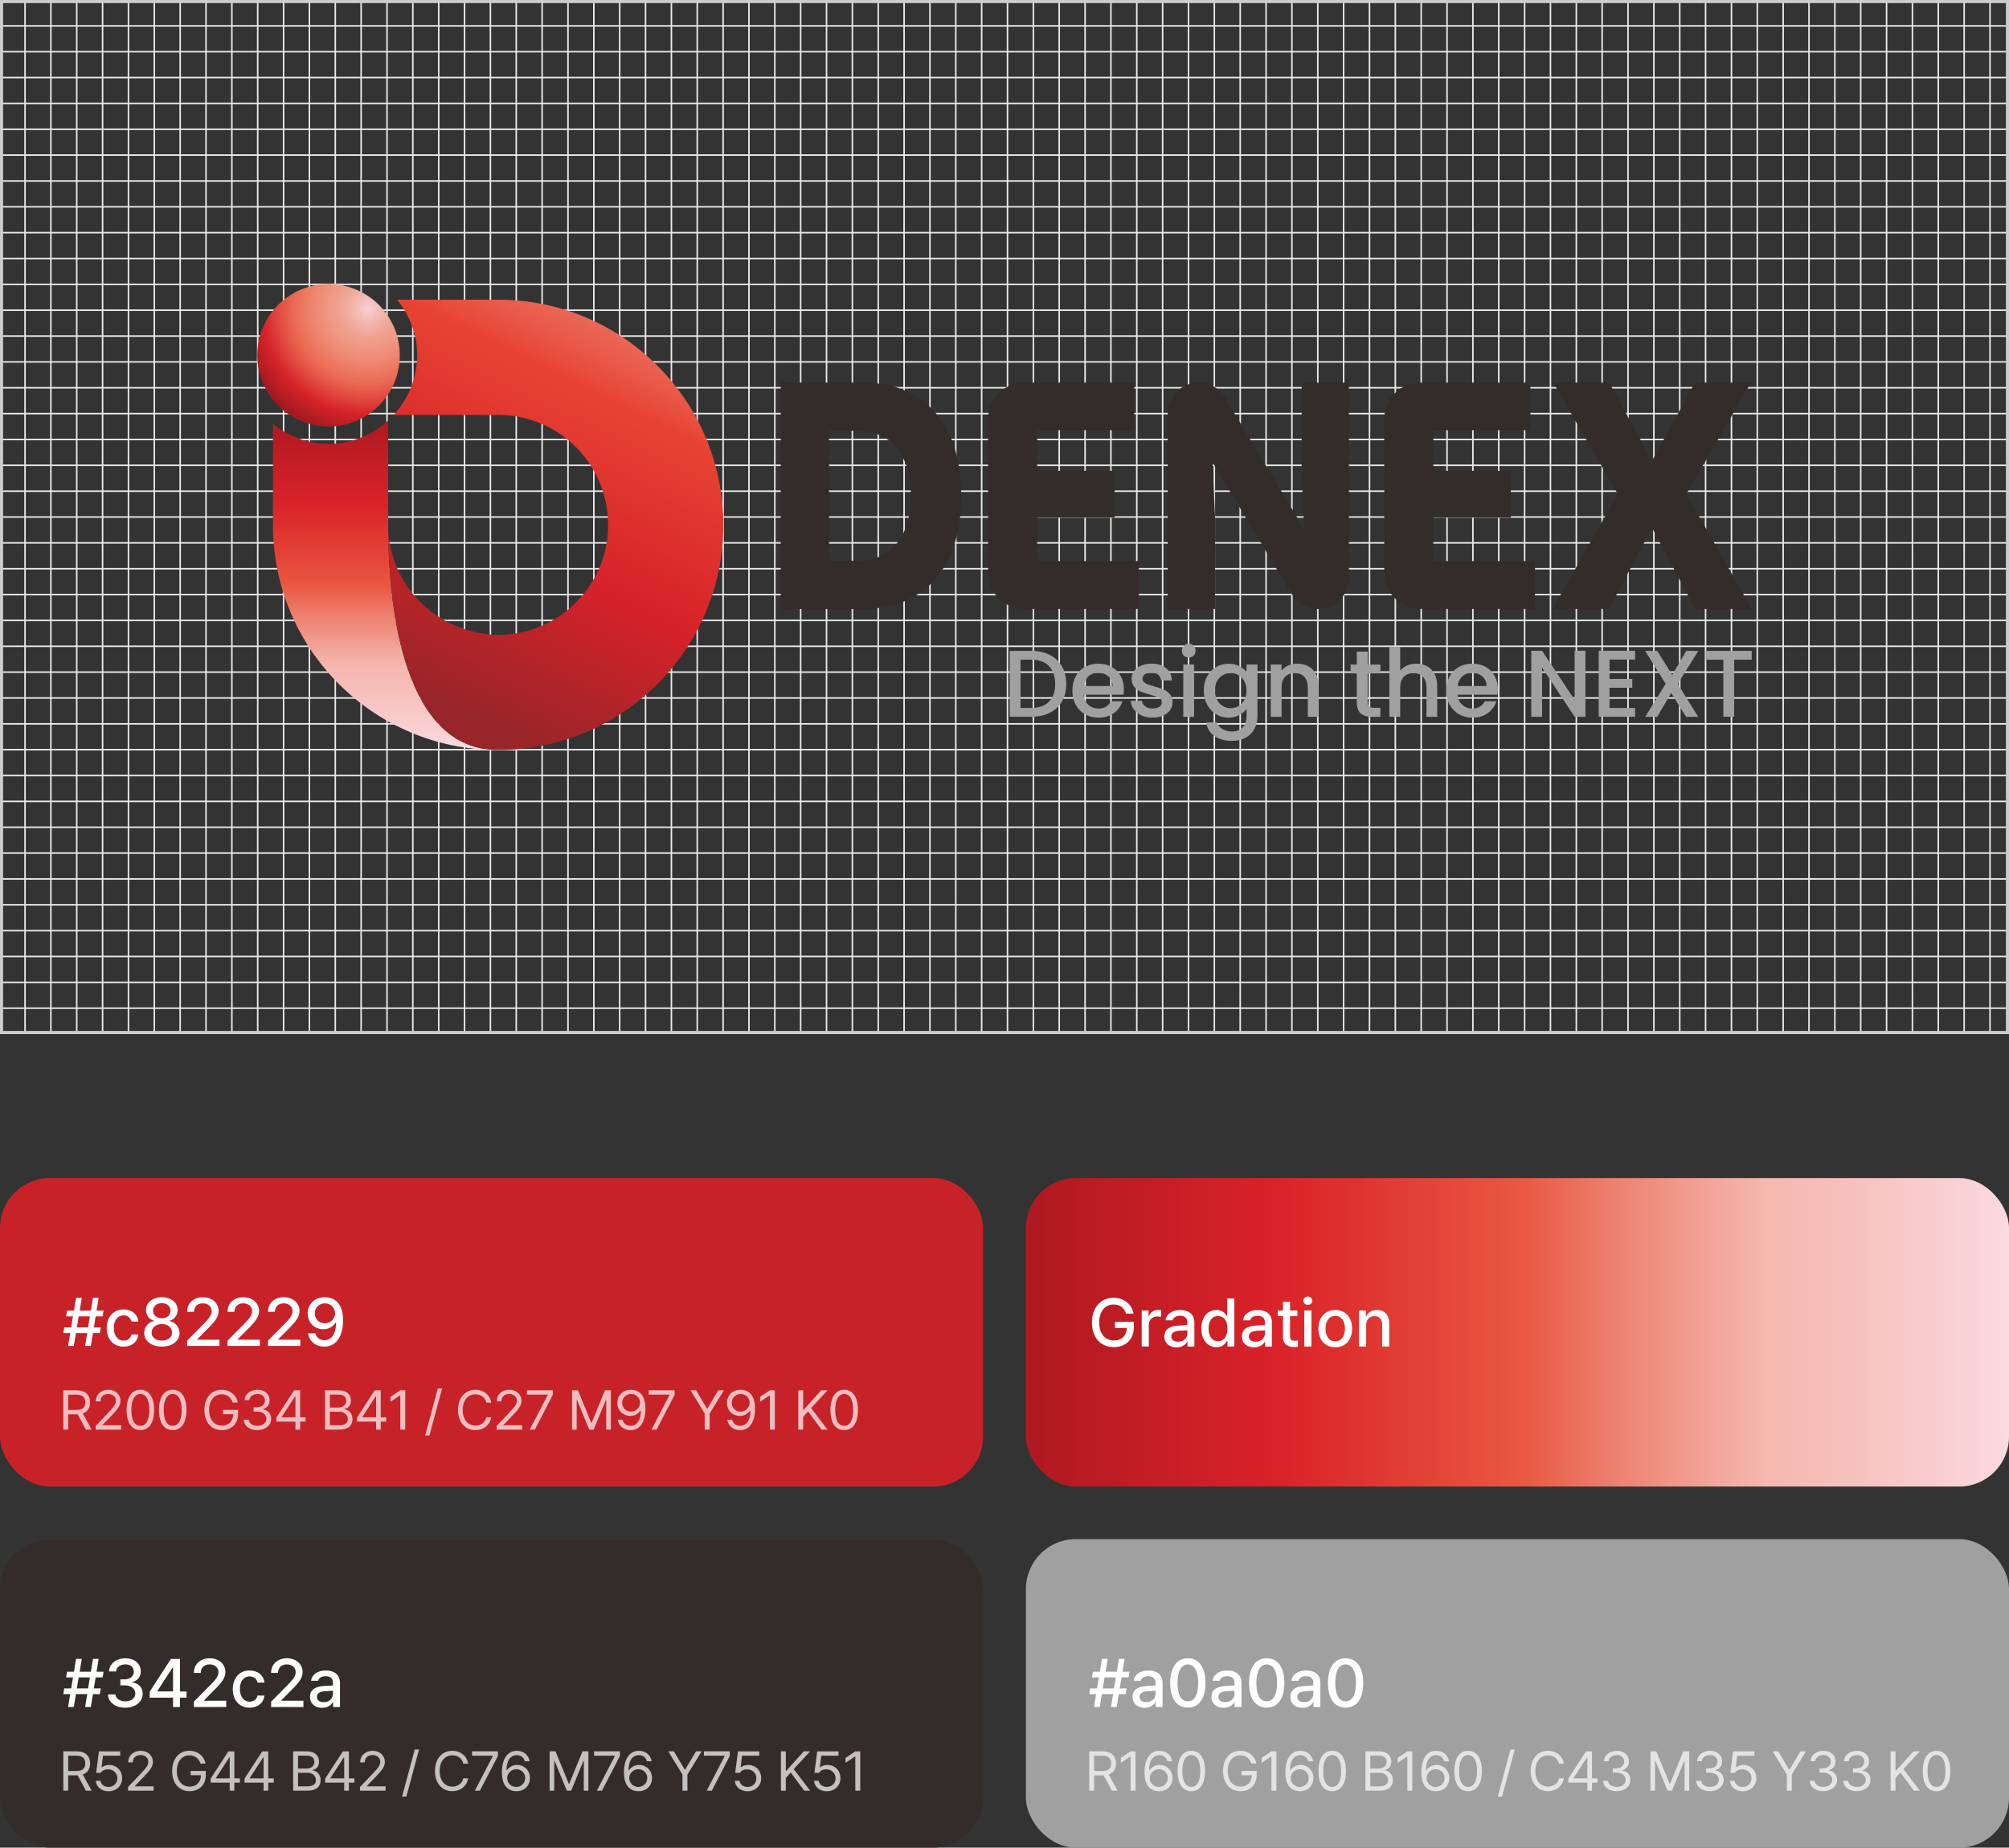 <?xml version="1.0" encoding="UTF-8"?><svg id="_레이어_2" xmlns="http://www.w3.org/2000/svg" xmlns:xlink="http://www.w3.org/1999/xlink" viewBox="0 0 650 597.88"><rect x="0" y="0" width="650" height="597.88" fill="#333333" stroke="none"/><defs><style>.cls-1,.cls-2{fill:none;}.cls-3{clip-path:url(#clippath);}.cls-4{fill:#fff;}.cls-5{fill:#a0a0a0;}.cls-6{fill:#ccc;}.cls-7{fill:#c82229;}.cls-8{fill:#342c2a;}.cls-9{fill:url(#_무제_그라디언트_116);}.cls-10{fill:url(#_무제_그라디언트_108);}.cls-11{fill:url(#_무제_그라디언트_97);}.cls-12{opacity:.7;}.cls-13{fill:url(#_무제_그라디언트_116-2);}.cls-2{stroke:#e8e8e8;stroke-miterlimit:10;stroke-width:.5px;}</style><clipPath id="clippath"><rect class="cls-1" x="0" width="650" height="334.61"/></clipPath><radialGradient id="_무제_그라디언트_97" cx="119.04" cy="99.93" fx="119.04" fy="99.93" r="44.57" gradientUnits="userSpaceOnUse"><stop offset="0" stop-color="#f7d2d3"/><stop offset=".11" stop-color="#f3b5ac"/><stop offset=".21" stop-color="#f0a190"/><stop offset=".27" stop-color="#f09a86"/><stop offset=".38" stop-color="#ee8973"/><stop offset=".54" stop-color="#eb6b53"/><stop offset=".66" stop-color="#e0473e"/><stop offset=".77" stop-color="#d62229"/><stop offset="1" stop-color="#8d181e"/></radialGradient><linearGradient id="_무제_그라디언트_116" x1="124.74" y1="242.51" x2="124.74" y2="136.57" gradientUnits="userSpaceOnUse"><stop offset="0" stop-color="#fcdce3"/><stop offset=".05" stop-color="#fad2d6"/><stop offset=".18" stop-color="#f6bfba"/><stop offset=".25" stop-color="#f5b8b0"/><stop offset=".3" stop-color="#f3a89d"/><stop offset=".41" stop-color="#ed7f6e"/><stop offset=".5" stop-color="#e95841"/><stop offset=".67" stop-color="#de3330"/><stop offset=".75" stop-color="#da2229"/><stop offset="1" stop-color="#af1921"/></linearGradient><linearGradient id="_무제_그라디언트_108" x1="238.14" y1="25.51" x2="140.28" y2="225.63" gradientUnits="userSpaceOnUse"><stop offset="0" stop-color="#f7d2d3"/><stop offset=".1" stop-color="#f3b5ac"/><stop offset=".2" stop-color="#f0a190"/><stop offset=".25" stop-color="#f09a86"/><stop offset=".32" stop-color="#ee8774"/><stop offset=".45" stop-color="#e95847"/><stop offset=".5" stop-color="#e74333"/><stop offset=".75" stop-color="#d62229"/><stop offset="1" stop-color="#982529"/></linearGradient><linearGradient id="_무제_그라디언트_116-2" x1="652.07" y1="431.13" x2="333.21" y2="431.13" xlink:href="#_무제_그라디언트_116"/></defs><g id="_레이어_1-2"><g class="cls-3"><line class="cls-2" x1="-424.9" x2="1080.43"/><line class="cls-2" x1="-424.9" y1="8.37" x2="1080.43" y2="8.37"/><line class="cls-2" x1="-424.9" y1="16.73" x2="1080.43" y2="16.73"/><line class="cls-2" x1="-424.9" y1="25.1" x2="1080.43" y2="25.1"/><line class="cls-2" x1="-424.9" y1="33.46" x2="1080.43" y2="33.46"/><line class="cls-2" x1="-424.9" y1="41.83" x2="1080.43" y2="41.83"/><line class="cls-2" x1="-424.9" y1="50.19" x2="1080.43" y2="50.19"/><line class="cls-2" x1="-424.9" y1="58.56" x2="1080.43" y2="58.56"/><line class="cls-2" x1="-424.9" y1="66.92" x2="1080.43" y2="66.92"/><line class="cls-2" x1="-424.9" y1="75.29" x2="1080.43" y2="75.29"/><line class="cls-2" x1="-424.9" y1="83.65" x2="1080.43" y2="83.65"/><line class="cls-2" x1="-424.9" y1="92.02" x2="1080.43" y2="92.02"/><line class="cls-2" x1="-424.9" y1="100.38" x2="1080.43" y2="100.38"/><line class="cls-2" x1="-424.9" y1="108.75" x2="1080.43" y2="108.75"/><line class="cls-2" x1="-424.9" y1="117.11" x2="1080.43" y2="117.11"/><line class="cls-2" x1="-424.9" y1="125.48" x2="1080.43" y2="125.48"/><line class="cls-2" x1="-424.9" y1="133.84" x2="1080.43" y2="133.84"/><line class="cls-2" x1="-424.9" y1="142.21" x2="1080.43" y2="142.21"/><line class="cls-2" x1="-424.9" y1="150.57" x2="1080.43" y2="150.57"/><line class="cls-2" x1="-424.9" y1="158.94" x2="1080.43" y2="158.94"/><line class="cls-2" x1="-424.9" y1="167.3" x2="1080.43" y2="167.3"/><line class="cls-2" x1="-424.9" y1="175.67" x2="1080.43" y2="175.67"/><line class="cls-2" x1="-424.9" y1="184.03" x2="1080.43" y2="184.03"/><line class="cls-2" x1="-424.9" y1="192.4" x2="1080.43" y2="192.4"/><line class="cls-2" x1="-424.9" y1="200.76" x2="1080.43" y2="200.76"/><line class="cls-2" x1="-424.9" y1="209.13" x2="1080.43" y2="209.13"/><line class="cls-2" x1="-424.9" y1="217.49" x2="1080.43" y2="217.49"/><line class="cls-2" x1="-424.9" y1="225.86" x2="1080.43" y2="225.86"/><line class="cls-2" x1="-424.9" y1="234.23" x2="1080.43" y2="234.23"/><line class="cls-2" x1="-424.9" y1="242.59" x2="1080.43" y2="242.59"/><line class="cls-2" x1="-424.9" y1="250.96" x2="1080.43" y2="250.96"/><line class="cls-2" x1="-424.9" y1="259.32" x2="1080.43" y2="259.32"/><line class="cls-2" x1="-424.9" y1="267.69" x2="1080.43" y2="267.69"/><line class="cls-2" x1="-424.9" y1="276.05" x2="1080.43" y2="276.05"/><line class="cls-2" x1="-424.9" y1="284.42" x2="1080.43" y2="284.42"/><line class="cls-2" x1="-424.9" y1="292.78" x2="1080.43" y2="292.78"/><line class="cls-2" x1="-424.9" y1="301.15" x2="1080.43" y2="301.15"/><line class="cls-2" x1="-424.9" y1="309.51" x2="1080.43" y2="309.51"/><line class="cls-2" x1="-424.9" y1="317.88" x2="1080.43" y2="317.88"/><line class="cls-2" x1="-424.9" y1="326.24" x2="1080.43" y2="326.24"/><line class="cls-2" x1="-424.9" y1="334.61" x2="1080.43" y2="334.61"/><line class="cls-2" x1="-424.9" y1="342.97" x2="1080.43" y2="342.97"/><line class="cls-2" x1="-424.9" y1="351.34" x2="1080.43" y2="351.34"/><line class="cls-2" x1="-424.9" y1="359.7" x2="1080.43" y2="359.7"/><line class="cls-2" x1="-424.9" y1="368.07" x2="1080.43" y2="368.07"/><line class="cls-2" x1="-424.9" y1="376.43" x2="1080.43" y2="376.43"/><line class="cls-2" x1="-424.9" y1="384.8" x2="1080.43" y2="384.8"/><line class="cls-2" x1="-424.9" y1="393.16" x2="1080.43" y2="393.16"/><line class="cls-2" x1="-424.9" y1="401.53" x2="1080.43" y2="401.53"/><line class="cls-2" x1="-424.9" y1="409.89" x2="1080.43" y2="409.89"/><line class="cls-2" x1="-424.9" y1="418.26" x2="1080.43" y2="418.26"/><line class="cls-2" x1="-424.9" y1="426.62" x2="1080.43" y2="426.62"/><line class="cls-2" x1="-424.9" y1="434.99" x2="1080.43" y2="434.99"/><line class="cls-2" x1="-424.9" y1="443.35" x2="1080.43" y2="443.35"/><line class="cls-2" x1="-424.9" y1="451.72" x2="1080.43" y2="451.72"/><line class="cls-2" x1="-424.9" y1="460.09" x2="1080.43" y2="460.09"/><line class="cls-2" x1="-424.9" y1="468.45" x2="1080.43" y2="468.45"/><line class="cls-2" x1="-424.9" y1="476.82" x2="1080.43" y2="476.82"/><line class="cls-2" x1="-424.9" y1="485.18" x2="1080.43" y2="485.18"/><line class="cls-2" x1="-424.9" y1="493.55" x2="1080.43" y2="493.55"/><line class="cls-2" x1="-424.9" y1="501.91" x2="1080.43" y2="501.91"/><line class="cls-2" x1="-424.9" y1="510.28" x2="1080.43" y2="510.28"/><line class="cls-2" x1="-424.9" y1="518.64" x2="1080.43" y2="518.64"/><line class="cls-2" x1="-424.9" y1="527.01" x2="1080.43" y2="527.01"/><line class="cls-2" x1="-424.9" y1="535.37" x2="1080.43" y2="535.37"/><line class="cls-2" x1="-424.9" y1="543.74" x2="1080.43" y2="543.74"/><line class="cls-2" x1="-424.9" y1="552.1" x2="1080.43" y2="552.1"/><line class="cls-2" x1="-424.9" y1="560.47" x2="1080.43" y2="560.47"/><line class="cls-2" x1="-424.9" y1="568.83" x2="1080.43" y2="568.83"/><line class="cls-2" x1="-424.9" y1="577.2" x2="1080.43" y2="577.2"/><line class="cls-2" x1="-424.9" y1="585.56" x2="1080.43" y2="585.56"/><line class="cls-2" x1="-424.9" y1="593.93" x2="1080.43" y2="593.93"/><line class="cls-2" x1="8.1" y1="919.97" x2="8.1" y2="-585.36"/><line class="cls-2" x1="16.46" y1="919.97" x2="16.46" y2="-585.36"/><line class="cls-2" x1="24.83" y1="919.97" x2="24.83" y2="-585.36"/><line class="cls-2" x1="33.19" y1="919.97" x2="33.19" y2="-585.36"/><line class="cls-2" x1="41.56" y1="919.97" x2="41.56" y2="-585.36"/><line class="cls-2" x1="49.92" y1="919.97" x2="49.92" y2="-585.36"/><line class="cls-2" x1="58.29" y1="919.97" x2="58.29" y2="-585.36"/><line class="cls-2" x1="66.65" y1="919.97" x2="66.65" y2="-585.36"/><line class="cls-2" x1="75.02" y1="919.97" x2="75.02" y2="-585.36"/><line class="cls-2" x1="83.38" y1="919.97" x2="83.38" y2="-585.36"/><line class="cls-2" x1="91.75" y1="919.97" x2="91.75" y2="-585.36"/><line class="cls-2" x1="100.11" y1="919.97" x2="100.11" y2="-585.36"/><line class="cls-2" x1="108.48" y1="919.97" x2="108.48" y2="-585.36"/><line class="cls-2" x1="116.84" y1="919.97" x2="116.84" y2="-585.36"/><line class="cls-2" x1="125.21" y1="919.97" x2="125.21" y2="-585.36"/><line class="cls-2" x1="133.57" y1="919.97" x2="133.57" y2="-585.36"/><line class="cls-2" x1="141.94" y1="919.97" x2="141.94" y2="-585.36"/><line class="cls-2" x1="150.3" y1="919.97" x2="150.3" y2="-585.36"/><line class="cls-2" x1="158.67" y1="919.97" x2="158.67" y2="-585.36"/><line class="cls-2" x1="167.03" y1="919.97" x2="167.03" y2="-585.36"/><line class="cls-2" x1="175.4" y1="919.97" x2="175.4" y2="-585.36"/><line class="cls-2" x1="183.77" y1="919.97" x2="183.77" y2="-585.36"/><line class="cls-2" x1="192.13" y1="919.97" x2="192.13" y2="-585.36"/><line class="cls-2" x1="200.5" y1="919.97" x2="200.5" y2="-585.36"/><line class="cls-2" x1="208.86" y1="919.97" x2="208.86" y2="-585.36"/><line class="cls-2" x1="217.23" y1="919.97" x2="217.23" y2="-585.36"/><line class="cls-2" x1="225.59" y1="919.97" x2="225.59" y2="-585.36"/><line class="cls-2" x1="233.96" y1="919.97" x2="233.96" y2="-585.36"/><line class="cls-2" x1="242.32" y1="919.97" x2="242.32" y2="-585.36"/><line class="cls-2" x1="250.69" y1="919.97" x2="250.69" y2="-585.36"/><line class="cls-2" x1="259.05" y1="919.97" x2="259.05" y2="-585.36"/><line class="cls-2" x1="267.42" y1="919.97" x2="267.42" y2="-585.36"/><line class="cls-2" x1="275.78" y1="919.97" x2="275.78" y2="-585.36"/><line class="cls-2" x1="284.15" y1="919.97" x2="284.15" y2="-585.36"/><line class="cls-2" x1="292.51" y1="919.97" x2="292.51" y2="-585.36"/><line class="cls-2" x1="300.88" y1="919.97" x2="300.88" y2="-585.36"/><line class="cls-2" x1="309.24" y1="919.97" x2="309.24" y2="-585.36"/><line class="cls-2" x1="317.61" y1="919.97" x2="317.61" y2="-585.36"/><line class="cls-2" x1="325.97" y1="919.97" x2="325.97" y2="-585.36"/><line class="cls-2" x1="334.34" y1="919.97" x2="334.34" y2="-585.36"/><line class="cls-2" x1="342.7" y1="919.97" x2="342.7" y2="-585.36"/><line class="cls-2" x1="351.07" y1="919.97" x2="351.07" y2="-585.36"/><line class="cls-2" x1="359.43" y1="919.97" x2="359.43" y2="-585.36"/><line class="cls-2" x1="367.8" y1="919.97" x2="367.8" y2="-585.36"/><line class="cls-2" x1="376.16" y1="919.97" x2="376.16" y2="-585.36"/><line class="cls-2" x1="384.53" y1="919.97" x2="384.53" y2="-585.36"/><line class="cls-2" x1="392.89" y1="919.97" x2="392.89" y2="-585.36"/><line class="cls-2" x1="401.26" y1="919.97" x2="401.26" y2="-585.36"/><line class="cls-2" x1="409.63" y1="919.97" x2="409.63" y2="-585.36"/><line class="cls-2" x1="417.99" y1="919.97" x2="417.99" y2="-585.36"/><line class="cls-2" x1="426.36" y1="919.97" x2="426.36" y2="-585.36"/><line class="cls-2" x1="434.72" y1="919.97" x2="434.72" y2="-585.36"/><line class="cls-2" x1="443.09" y1="919.97" x2="443.09" y2="-585.36"/><line class="cls-2" x1="451.45" y1="919.97" x2="451.45" y2="-585.36"/><line class="cls-2" x1="459.82" y1="919.97" x2="459.82" y2="-585.36"/><line class="cls-2" x1="468.18" y1="919.97" x2="468.18" y2="-585.36"/><line class="cls-2" x1="476.55" y1="919.97" x2="476.55" y2="-585.36"/><line class="cls-2" x1="484.91" y1="919.97" x2="484.91" y2="-585.36"/><line class="cls-2" x1="493.28" y1="919.97" x2="493.28" y2="-585.36"/><line class="cls-2" x1="501.64" y1="919.97" x2="501.64" y2="-585.36"/><line class="cls-2" x1="510.01" y1="919.97" x2="510.01" y2="-585.36"/><line class="cls-2" x1="518.37" y1="919.97" x2="518.37" y2="-585.36"/><line class="cls-2" x1="526.74" y1="919.97" x2="526.74" y2="-585.36"/><line class="cls-2" x1="535.1" y1="919.97" x2="535.1" y2="-585.36"/><line class="cls-2" x1="543.47" y1="919.97" x2="543.47" y2="-585.36"/><line class="cls-2" x1="551.83" y1="919.97" x2="551.83" y2="-585.36"/><line class="cls-2" x1="560.2" y1="919.97" x2="560.2" y2="-585.36"/><line class="cls-2" x1="568.56" y1="919.97" x2="568.56" y2="-585.36"/><line class="cls-2" x1="576.93" y1="919.97" x2="576.93" y2="-585.36"/><line class="cls-2" x1="585.29" y1="919.97" x2="585.29" y2="-585.36"/><line class="cls-2" x1="593.66" y1="919.97" x2="593.66" y2="-585.36"/><line class="cls-2" x1="602.02" y1="919.97" x2="602.02" y2="-585.36"/><line class="cls-2" x1="610.39" y1="919.97" x2="610.39" y2="-585.36"/><line class="cls-2" x1="618.75" y1="919.97" x2="618.75" y2="-585.36"/><line class="cls-2" x1="627.12" y1="919.97" x2="627.12" y2="-585.36"/><line class="cls-2" x1="635.49" y1="919.97" x2="635.49" y2="-585.36"/><line class="cls-2" x1="643.85" y1="919.97" x2="643.85" y2="-585.36"/><circle class="cls-11" cx="106.29" cy="114.96" r="23.05"/><path class="cls-9" d="m125.59,169.84v-33.78c-5.1,4.67-11.84,7.59-19.3,7.59-6.85,0-13.05-2.5-17.99-6.51v32.69c0,40.24,32.62,72.86,72.86,72.86-30.08,0-35.58-44.39-35.58-72.86Z"/><path class="cls-10" d="m161.16,96.98h-32.69c4.01,4.93,6.51,11.14,6.51,17.98,0,7.46-2.92,14.19-7.59,19.3h33.78c19.65,0,35.58,15.93,35.58,35.58s-15.93,35.58-35.58,35.58c-4.14,0-8.06-.84-11.76-2.15-13.84-4.87-23.82-17.92-23.82-33.43,0,28.46,5.5,72.86,35.58,72.86,40.24,0,72.86-32.62,72.86-72.86s-32.62-72.86-72.86-72.86Z"/><path class="cls-8" d="m252.62,197.05v-73.24h26.47c5.15,0,9.7.85,13.65,2.55s7.28,4.12,9.99,7.28c2.71,3.15,4.77,6.98,6.17,11.5,1.4,4.51,2.1,9.61,2.1,15.3s-.7,10.79-2.1,15.3c-1.4,4.51-3.45,8.34-6.17,11.49-2.71,3.15-6.04,5.58-9.99,7.28-3.95,1.7-8.5,2.55-13.65,2.55h-26.47Zm15.62-15.58h9.32c2.47,0,4.75-.43,6.84-1.3,2.09-.86,3.89-2.16,5.4-3.89,1.51-1.73,2.71-3.91,3.59-6.54.88-2.63,1.32-5.73,1.32-9.32s-.44-6.69-1.32-9.32c-.88-2.63-2.08-4.81-3.59-6.54s-3.31-3.03-5.4-3.89c-2.09-.86-4.37-1.3-6.84-1.3h-9.32v42.09Z"/><path class="cls-8" d="m319.7,185.36v-49.85c0-6.46,5.24-11.7,11.7-11.7h35.58v15.39h-31.41v13.16h25.07v15.11h-25.07v14.09h32.89v15.48h-37.06c-6.46,0-11.7-5.24-11.7-11.7Z"/><path class="cls-8" d="m377.83,197.05v-63.26c0-5.51,4.47-9.98,9.98-9.98h0c3.5,0,6.75,1.84,8.55,4.84l25.62,42.63-.82-17.61v-29.85h15.29v63.26c0,5.51-4.47,9.98-9.98,9.98h0c-3.5,0-6.75-1.84-8.55-4.84l-25.62-42.63.82,17.61v29.85h-15.29Z"/><path class="cls-8" d="m447.87,185.36v-49.85c0-6.46,5.24-11.7,11.7-11.7h35.58v15.39h-31.41v13.16h25.07v15.11h-25.07v14.09h32.89v15.48h-37.06c-6.46,0-11.7-5.24-11.7-11.7Z"/><path class="cls-8" d="m502.3,197.05l21.13-37.18-20.88-36.06h18.08l13.89,25.31,13.89-25.31h18.09l-20.88,36.06,21.13,37.18h-18.25l-13.98-26.24-13.97,26.24h-18.25Z"/><path class="cls-5" d="m339.63,211.92c1.71.87,3.03,2.12,3.96,3.74.93,1.63,1.39,3.52,1.39,5.69s-.46,4.05-1.39,5.65c-.93,1.6-2.25,2.82-3.96,3.67-1.71.85-3.7,1.27-5.97,1.27h-6.97v-21.33h6.97c2.27,0,4.26.43,5.97,1.3Zm-.23,15.14c1.33-1.35,2-3.25,2-5.71s-.67-4.41-2-5.8-3.24-2.09-5.74-2.09h-3.47v15.62h3.47c2.5,0,4.41-.68,5.74-2.03Z"/><path class="cls-5" d="m363.52,224.8h-12.92c.1,1.35.6,2.44,1.5,3.25.9.82,2.01,1.23,3.31,1.23,1.88,0,3.21-.79,3.99-2.36h3.77c-.51,1.55-1.44,2.83-2.78,3.82s-3,1.49-4.99,1.49c-1.62,0-3.06-.36-4.34-1.09-1.28-.73-2.28-1.75-3.01-3.07-.73-1.32-1.09-2.85-1.09-4.59s.35-3.27,1.06-4.59c.71-1.32,1.7-2.34,2.98-3.05,1.28-.72,2.75-1.08,4.4-1.08s3.02.35,4.27,1.04c1.25.7,2.22,1.67,2.92,2.93s1.04,2.71,1.04,4.34c0,.63-.04,1.21-.12,1.72Zm-3.53-2.82c-.02-1.29-.48-2.32-1.38-3.1-.9-.78-2.02-1.17-3.34-1.17-1.21,0-2.24.38-3.1,1.15-.86.77-1.37,1.81-1.53,3.12h9.36Z"/><path class="cls-5" d="m369.33,231.5c-1.05-.48-1.89-1.14-2.5-1.97-.62-.83-.94-1.75-.98-2.78h3.62c.06.72.4,1.31,1.03,1.79.62.48,1.4.72,2.35.72s1.74-.19,2.28-.57c.54-.38.82-.86.82-1.46,0-.63-.3-1.1-.91-1.41-.61-.31-1.56-.64-2.87-1.01-1.27-.35-2.3-.69-3.1-1.01-.8-.33-1.49-.83-2.07-1.5-.58-.68-.88-1.57-.88-2.67,0-.9.27-1.72.8-2.47s1.29-1.33,2.29-1.77c.99-.43,2.13-.64,3.42-.64,1.92,0,3.47.49,4.65,1.46,1.18.97,1.81,2.3,1.89,3.97h-3.5c-.06-.75-.37-1.36-.92-1.81-.55-.45-1.3-.67-2.24-.67s-1.63.17-2.12.52c-.49.35-.74.81-.74,1.38,0,.45.16.83.49,1.14.33.31.73.55,1.2.72s1.17.39,2.09.66c1.23.33,2.23.66,3.02,1,.79.34,1.47.83,2.04,1.49.57.66.87,1.52.89,2.61,0,.96-.27,1.82-.8,2.58s-1.29,1.35-2.25,1.78c-.97.43-2.11.64-3.42.64s-2.52-.24-3.58-.72Z"/><path class="cls-5" d="m383.03,212.16c-.43-.43-.64-.96-.64-1.6s.21-1.17.64-1.59c.43-.43.96-.64,1.59-.64s1.13.21,1.57.64.64.96.64,1.59-.22,1.17-.64,1.6c-.43.43-.95.64-1.57.64s-1.17-.22-1.59-.64Zm3.31,2.88v16.91h-3.5v-16.91h3.5Z"/><path class="cls-5" d="m400.94,215.54c1.01.52,1.8,1.17,2.38,1.95v-2.45h3.53v16.64c0,1.55-.33,2.94-.98,4.16-.66,1.21-1.6,2.17-2.84,2.87-1.24.7-2.72,1.04-4.43,1.04-2.29,0-4.19-.54-5.71-1.61s-2.37-2.53-2.58-4.37h3.47c.27.88.83,1.59,1.7,2.13.87.54,1.91.81,3.12.81,1.41,0,2.55-.43,3.42-1.29.87-.86,1.3-2.11,1.3-3.74v-2.28c-.59.8-1.4,1.47-2.41,2.01s-2.16.82-3.45.82c-1.47,0-2.82-.37-4.03-1.12-1.22-.75-2.18-1.79-2.89-3.13-.71-1.34-1.06-2.86-1.06-4.56s.35-3.2,1.06-4.51c.71-1.31,1.67-2.33,2.89-3.05,1.21-.72,2.56-1.09,4.03-1.09,1.31,0,2.47.26,3.49.78Zm1.66,4.9c-.48-.86-1.11-1.51-1.89-1.97s-1.62-.68-2.52-.68-1.74.22-2.52.66c-.78.44-1.41,1.09-1.89,1.93-.48.85-.72,1.86-.72,3.02s.24,2.19.72,3.07c.48.88,1.11,1.55,1.9,2.01.79.46,1.62.69,2.5.69s1.74-.23,2.52-.68,1.41-1.11,1.89-1.98.72-1.89.72-3.05-.24-2.18-.72-3.04Z"/><path class="cls-5" d="m423.25,215.59c1.05.55,1.87,1.37,2.47,2.46.6,1.08.89,2.39.89,3.93v9.97h-3.47v-9.45c0-1.51-.38-2.67-1.13-3.48s-1.79-1.21-3.1-1.21-2.35.41-3.12,1.21-1.15,1.97-1.15,3.48v9.45h-3.5v-16.91h3.5v1.93c.57-.7,1.3-1.24,2.2-1.63.89-.39,1.84-.58,2.84-.58,1.33,0,2.52.28,3.58.83Z"/><path class="cls-5" d="m442.5,217.89v9.36c0,.63.15,1.09.45,1.37.3.28.8.42,1.52.42h2.15v2.92h-2.76c-1.58,0-2.78-.37-3.62-1.1-.84-.74-1.26-1.93-1.26-3.59v-9.36h-1.99v-2.85h1.99v-4.2h3.53v4.2h4.11v2.85h-4.11Z"/><path class="cls-5" d="m461.73,215.59c1.01.55,1.81,1.37,2.39,2.46.58,1.08.88,2.39.88,3.93v9.97h-3.47v-9.45c0-1.51-.38-2.67-1.13-3.48s-1.79-1.21-3.1-1.21-2.35.41-3.12,1.21-1.15,1.97-1.15,3.48v9.45h-3.5v-22.71h3.5v7.76c.6-.72,1.35-1.27,2.26-1.66.91-.39,1.91-.58,2.99-.58,1.29,0,2.44.28,3.45.83Z"/><path class="cls-5" d="m484.51,224.8h-12.92c.1,1.35.6,2.44,1.5,3.25.9.82,2.01,1.23,3.31,1.23,1.88,0,3.21-.79,3.99-2.36h3.77c-.51,1.55-1.44,2.83-2.78,3.82s-3,1.49-4.99,1.49c-1.62,0-3.06-.36-4.34-1.09-1.28-.73-2.28-1.75-3.01-3.07-.73-1.32-1.09-2.85-1.09-4.59s.35-3.27,1.06-4.59c.71-1.32,1.7-2.34,2.98-3.05,1.28-.72,2.75-1.08,4.4-1.08s3.02.35,4.27,1.04c1.25.7,2.22,1.67,2.92,2.93.7,1.26,1.04,2.71,1.04,4.34,0,.63-.04,1.21-.12,1.72Zm-3.53-2.82c-.02-1.29-.48-2.32-1.38-3.1-.9-.78-2.02-1.17-3.34-1.17-1.21,0-2.24.38-3.1,1.15-.86.77-1.37,1.81-1.53,3.12h9.36Z"/><path class="cls-5" d="m512.96,231.95h-3.5l-10.53-15.93v15.93h-3.5v-21.36h3.5l10.53,15.89v-15.89h3.5v21.36Z"/><path class="cls-5" d="m520.75,213.44v6.26h7.37v2.85h-7.37v6.54h8.29v2.85h-11.79v-21.36h11.79v2.85h-8.29Z"/><path class="cls-5" d="m542.82,221.3l6.63,10.65h-3.93l-4.82-7.73-4.51,7.73h-3.9l6.63-10.65-6.66-10.68h3.93l4.85,7.8,4.54-7.8h3.9l-6.66,10.68Z"/><path class="cls-5" d="m566.76,210.62v2.85h-5.68v18.47h-3.5v-18.47h-5.71v-2.85h14.88Z"/></g><path class="cls-6" d="m649,1v332.61H1V1h648M650,0H0v334.61h650V0h0Z"/><rect class="cls-7" x="0" y="381.21" width="318.07" height="99.83" rx="16.14" ry="16.14"/><path class="cls-4" d="m28.2,431.37h-3.63l-.69,4.17h-1.85l.69-4.17h-2.23l.28-1.83h2.26l.58-3.57h-2.21l.28-1.85h2.25l.68-4.15h1.85l-.68,4.15h3.63l.68-4.15h1.83l-.68,4.15h2.27l-.3,1.85h-2.27l-.58,3.57h2.25l-.32,1.83h-2.22l-.68,4.17h-1.85l.69-4.17Zm.3-1.83l.58-3.57h-3.63l-.58,3.57h3.63Z"/><path class="cls-4" d="m34.54,429.76c-.01-3.56,2.13-6.04,5.41-6.04,2.66,0,4.59,1.57,4.83,3.93h-2.23c-.24-1.1-1.11-2.01-2.56-2.02-1.89.01-3.16,1.58-3.16,4.06s1.24,4.14,3.16,4.12c1.3.01,2.27-.72,2.56-1.98h2.23c-.25,2.27-2.04,3.93-4.79,3.93-3.41,0-5.47-2.5-5.46-6.02Z"/><path class="cls-4" d="m46.66,431.39c-.02-2,1.41-3.63,3.24-3.91v-.09c-1.6-.37-2.66-1.78-2.66-3.48,0-2.4,2.16-4.15,5.13-4.15s5.1,1.75,5.11,4.15c-.01,1.7-1.1,3.12-2.66,3.48v.09c1.82.28,3.25,1.91,3.27,3.91-.01,2.54-2.38,4.36-5.71,4.36s-5.74-1.83-5.71-4.36Zm5.71,2.41c2.02,0,3.31-1.05,3.31-2.58,0-1.6-1.4-2.77-3.31-2.77s-3.34,1.17-3.31,2.77c-.03,1.53,1.26,2.58,3.31,2.58Zm0-7.22c1.62.01,2.8-.99,2.79-2.45.01-1.45-1.13-2.44-2.79-2.43-1.71-.01-2.83.98-2.84,2.43.01,1.45,1.17,2.46,2.84,2.45Z"/><path class="cls-4" d="m60.54,433.82l5.39-5.44c1.71-1.77,2.56-2.76,2.56-4.12,0-1.54-1.25-2.51-2.88-2.51-1.73,0-2.83,1.1-2.84,2.75h-2.23c-.02-2.85,2.15-4.73,5.11-4.73s5.07,1.9,5.09,4.43c-.02,1.74-.84,3.13-3.76,5.99l-3.16,3.2v.13h7.18v2.02h-10.46v-1.72Z"/><path class="cls-4" d="m73.62,433.82l5.39-5.44c1.71-1.77,2.56-2.76,2.56-4.12,0-1.54-1.25-2.51-2.88-2.51-1.73,0-2.83,1.1-2.84,2.75h-2.23c-.02-2.85,2.15-4.73,5.11-4.73s5.07,1.9,5.09,4.43c-.02,1.74-.84,3.13-3.76,5.99l-3.16,3.2v.13h7.18v2.02h-10.46v-1.72Z"/><path class="cls-4" d="m86.71,433.82l5.39-5.44c1.71-1.77,2.56-2.76,2.56-4.12,0-1.54-1.25-2.51-2.88-2.51-1.73,0-2.83,1.1-2.84,2.75h-2.23c-.02-2.85,2.15-4.73,5.11-4.73s5.07,1.9,5.09,4.43c-.02,1.74-.84,3.13-3.76,5.99l-3.16,3.2v.13h7.18v2.02h-10.46v-1.72Z"/><path class="cls-4" d="m111,427.2c0,5.46-2.35,8.55-6.08,8.55-2.87,0-4.87-1.77-5.24-4.3h2.34c.32,1.31,1.33,2.22,2.9,2.23,2.4-.01,3.8-2.09,3.82-5.65h-.19c-.84,1.31-2.3,2.11-3.97,2.11-2.79,0-5.03-2.14-5.03-5.11s2.2-5.29,5.59-5.26c2.86.02,5.85,1.74,5.87,7.43Zm-5.91,1.01c1.88.01,3.33-1.53,3.33-3.24s-1.39-3.22-3.29-3.22-3.3,1.46-3.29,3.24c.01,1.8,1.35,3.23,3.24,3.22Z"/><g class="cls-12"><path class="cls-4" d="m20.49,449.89h4.32c2.98,0,4.34,1.65,4.34,3.92,0,1.69-.76,3.01-2.37,3.57l2.87,5.24h-1.85l-2.66-4.95c-.1,0-.2,0-.31,0h-2.76v4.94h-1.58v-12.73Zm4.27,6.35c2.03,0,2.82-.91,2.83-2.43,0-1.52-.8-2.51-2.85-2.51h-2.67v4.94h2.69Z"/><path class="cls-4" d="m30.94,461.45l4.34-4.57c1.5-1.6,2.22-2.46,2.23-3.64,0-1.31-1.1-2.15-2.53-2.16-1.52,0-2.47.97-2.48,2.39h-1.49c-.02-2.25,1.72-3.76,4.03-3.76s3.95,1.56,3.96,3.53c0,1.42-.67,2.53-2.92,4.85l-2.92,3.01v.11h6.06v1.41h-8.26l-.02-1.16Z"/><path class="cls-4" d="m40.97,456.25c0-4.13,1.64-6.54,4.45-6.54s4.45,2.41,4.45,6.54-1.63,6.54-4.45,6.54-4.46-2.37-4.45-6.54Zm4.45,5.13c1.84,0,2.91-1.84,2.9-5.13,0-3.3-1.07-5.16-2.9-5.17-1.83,0-2.91,1.87-2.92,5.17,0,3.3,1.07,5.13,2.92,5.13Z"/><path class="cls-4" d="m51.43,456.25c0-4.13,1.64-6.54,4.45-6.54s4.45,2.41,4.45,6.54-1.63,6.54-4.45,6.54-4.46-2.37-4.45-6.54Zm4.45,5.13c1.84,0,2.91-1.84,2.9-5.13,0-3.3-1.07-5.16-2.9-5.17-1.83,0-2.91,1.87-2.92,5.17,0,3.3,1.07,5.13,2.92,5.13Z"/><path class="cls-4" d="m71.7,451.19c-2.25,0-4.03,1.78-4.04,5.06,0,3.28,1.79,5.05,4.15,5.06,2.14,0,3.63-1.43,3.66-3.69h-3.32v-1.39h4.87v1.37c0,3.16-2.17,5.19-5.2,5.19-3.4,0-5.69-2.51-5.68-6.54,0-4.03,2.3-6.54,5.57-6.54,2.69,0,4.76,1.69,5.24,4.15h-1.63c-.54-1.63-1.78-2.67-3.6-2.67Z"/><path class="cls-4" d="m78.87,459.41h1.6c.09,1.21,1.29,1.97,2.81,1.97,1.68,0,2.89-.91,2.9-2.23,0-1.39-1.12-2.36-3.09-2.37h-1.04v-1.39h1.04c1.55,0,2.63-.87,2.62-2.18,0-1.27-.92-2.12-2.37-2.13-1.36,0-2.6.76-2.67,2h-1.53c.08-2.02,1.96-3.38,4.22-3.38,2.43,0,3.9,1.59,3.88,3.41.02,1.45-.83,2.5-2.16,2.88v.09c1.66.25,2.66,1.44,2.65,3.06,0,2.09-1.89,3.64-4.43,3.64s-4.35-1.35-4.43-3.38Z"/><path class="cls-4" d="m89.42,458.71l5.73-8.82h1.95v8.74h1.78v1.39h-1.78v2.6h-1.51v-2.6h-6.17v-1.3Zm6.17-.09v-6.73h-.16l-4.31,6.63v.11h4.46Z"/><path class="cls-4" d="m105.16,449.89h4.46c2.67,0,3.93,1.5,3.92,3.38,0,1.63-.97,2.36-2.07,2.67v.12c1.19.07,2.58,1.16,2.58,3.18,0,1.91-1.27,3.38-4.27,3.38h-4.62v-12.73Zm4.41,5.57c1.38,0,2.46-.85,2.46-2.18,0-1.11-.75-1.99-2.41-1.99h-2.88v4.17h2.83Zm.19,5.75c2,0,2.77-.88,2.76-1.99,0-1.29-1.04-2.39-2.67-2.39h-3.11v4.38h3.02Z"/><path class="cls-4" d="m115.51,458.71l5.73-8.82h1.95v8.74h1.78v1.39h-1.78v2.6h-1.51v-2.6h-6.17v-1.3Zm6.17-.09v-6.73h-.16l-4.31,6.63v.11h4.46Z"/><path class="cls-4" d="m131.11,462.61h-1.6v-11.07h-.07l-3.09,2.06v-1.6l3.16-2.11h1.6v12.73Z"/><path class="cls-4" d="m138.92,464.53h-1.37l4.1-15.24h1.39l-4.11,15.24Z"/><path class="cls-4" d="m153.81,451.19c-2.3,0-4.09,1.78-4.1,5.06,0,3.28,1.79,5.05,4.1,5.06,1.68,0,3.17-.95,3.55-2.69h1.58c-.46,2.6-2.55,4.17-5.13,4.17-3.27,0-5.63-2.51-5.62-6.54,0-4.03,2.36-6.54,5.62-6.54,2.58,0,4.66,1.54,5.13,4.18h-1.58c-.37-1.76-1.87-2.71-3.55-2.71Z"/><path class="cls-4" d="m160.66,461.45l4.34-4.57c1.5-1.6,2.22-2.46,2.23-3.64,0-1.31-1.1-2.15-2.53-2.16-1.52,0-2.47.97-2.48,2.39h-1.49c-.02-2.25,1.72-3.76,4.03-3.76s3.95,1.56,3.96,3.53c0,1.42-.67,2.53-2.92,4.85l-2.92,3.01v.11h6.06v1.41h-8.26l-.02-1.16Z"/><path class="cls-4" d="m177.22,451.38v-.09h-6.73v-1.41h8.37v1.48l-5.82,11.25h-1.65l5.84-11.23Z"/><path class="cls-4" d="m186.99,449.89l4.29,10.48h.16l4.29-10.48h1.9v12.73h-1.49v-9.62h-.12l-3.96,9.62h-1.41l-3.96-9.62h-.11v9.62h-1.49v-12.73h1.9Z"/><path class="cls-4" d="m208.82,455.74c0,4.53-1.85,7.05-4.83,7.05-2.24,0-3.81-1.37-4.13-3.39h1.56c.28,1.14,1.15,1.99,2.57,1.99,2.07,0,3.34-1.79,3.36-4.89h-.18c-.73,1.05-1.9,1.69-3.25,1.69-2.28,0-4.17-1.75-4.17-4.2s1.74-4.3,4.45-4.27c2.19.03,4.62,1.34,4.62,6.03Zm-4.68,1.05c1.66,0,2.95-1.37,2.95-2.87s-1.22-2.83-2.9-2.83-2.92,1.29-2.9,2.87c0,1.57,1.19,2.83,2.85,2.83Z"/><path class="cls-4" d="m216.62,451.38v-.09h-6.73v-1.41h8.37v1.48l-5.82,11.25h-1.65l5.84-11.23Z"/><path class="cls-4" d="m225.22,449.89l3.5,5.91h.16l3.5-5.91h1.83l-4.61,7.51v5.22h-1.6v-5.22l-4.59-7.51h1.81Z"/><path class="cls-4" d="m244.28,455.74c0,4.53-1.85,7.05-4.83,7.05-2.24,0-3.81-1.37-4.13-3.39h1.56c.28,1.14,1.15,1.99,2.57,1.99,2.07,0,3.34-1.79,3.36-4.89h-.18c-.73,1.05-1.9,1.69-3.25,1.69-2.28,0-4.17-1.75-4.17-4.2s1.74-4.3,4.45-4.27c2.19.03,4.62,1.34,4.62,6.03Zm-4.68,1.05c1.66,0,2.95-1.37,2.95-2.87s-1.22-2.83-2.9-2.83-2.92,1.29-2.9,2.87c0,1.57,1.19,2.83,2.85,2.83Z"/><path class="cls-4" d="m250.69,462.61h-1.6v-11.07h-.07l-3.09,2.06v-1.6l3.16-2.11h1.6v12.73Z"/><path class="cls-4" d="m258.28,449.89h1.58v6.29h.16l5.66-6.29h2.07l-5.33,5.75,5.33,6.98h-1.93l-4.38-5.89-1.58,1.79v4.1h-1.58v-12.73Z"/><path class="cls-4" d="m268.69,456.25c0-4.13,1.64-6.54,4.45-6.54s4.45,2.41,4.45,6.54-1.63,6.54-4.45,6.54-4.46-2.37-4.45-6.54Zm4.45,5.13c1.84,0,2.91-1.84,2.9-5.13,0-3.3-1.07-5.16-2.9-5.17-1.83,0-2.91,1.87-2.92,5.17,0,3.3,1.07,5.13,2.92,5.13Z"/></g><rect class="cls-13" x="331.93" y="381.21" width="318.07" height="99.83" rx="16.14" ry="16.14"/><path class="cls-4" d="m360.28,422.13c-2.62-.01-4.63,2.05-4.64,5.82.01,3.76,2,5.83,4.75,5.82,2.48.01,4.12-1.57,4.17-4.06h-3.82v-1.96h6.12v1.76c0,3.94-2.71,6.42-6.49,6.42-4.21,0-7.07-3.06-7.07-7.99s2.94-7.99,6.96-7.99c3.36,0,5.96,2.09,6.49,5.13h-2.43c-.58-1.84-1.99-2.98-4.04-2.96Z"/><path class="cls-4" d="m369.39,424.06h2.21v1.85h.13c.43-1.25,1.6-2.03,2.96-2.02.28-.01.73.02.97.04v2.19c-.19-.04-.73-.14-1.2-.13-1.59-.01-2.77,1.1-2.77,2.62v7.11h-2.3v-11.67Z"/><path class="cls-4" d="m381.09,428.94c.77-.04,2.52-.14,3.06-.16v-.93c0-1.32-.82-2.08-2.37-2.08-1.35,0-2.17.62-2.41,1.48h-2.28c.2-1.93,2.01-3.33,4.77-3.33,1.86,0,4.56.68,4.58,4.06v7.76h-2.23v-1.59h-.09c-.45.87-1.53,1.85-3.46,1.85-2.21,0-3.94-1.27-3.93-3.54-.01-2.66,2.26-3.35,4.36-3.5Zm.09,5.22c1.87-.01,2.99-1.26,2.99-2.64v-1.06c-.54.03-2.2.15-2.75.18-1.5.11-2.45.68-2.45,1.83s.92,1.69,2.21,1.7Z"/><path class="cls-4" d="m388.69,429.93c0-3.8,2.09-6.02,4.9-6.02,2.17,0,2.95,1.31,3.37,2.04h.11v-5.78h2.3v15.55h-2.23v-1.83h-.17c-.43.76-1.27,2.05-3.39,2.06-2.81-.01-4.88-2.28-4.88-6.04Zm5.39,4.08c1.96-.01,3.05-1.68,3.05-4.12s-1.07-4.03-3.05-4.02c-2.03-.01-3.06,1.72-3.05,4.02-.01,2.34,1.04,4.11,3.05,4.12Z"/><path class="cls-4" d="m406.18,428.94c.77-.04,2.52-.14,3.06-.16v-.93c0-1.32-.82-2.08-2.37-2.08-1.35,0-2.17.62-2.41,1.48h-2.28c.2-1.93,2.01-3.33,4.77-3.33,1.86,0,4.56.68,4.58,4.06v7.76h-2.23v-1.59h-.09c-.45.87-1.53,1.85-3.46,1.85-2.21,0-3.94-1.27-3.93-3.54-.01-2.66,2.26-3.35,4.36-3.5Zm.09,5.22c1.87-.01,2.99-1.26,2.99-2.64v-1.06c-.54.03-2.2.15-2.75.18-1.5.11-2.45.68-2.45,1.83s.92,1.69,2.21,1.7Z"/><path class="cls-4" d="m419.76,425.89h-2.38v6.4c0,1.32.65,1.56,1.4,1.57.33,0,.84-.03,1.16-.06v2c-.31.04-.81.09-1.44.09-1.79,0-3.42-.99-3.39-3.12v-6.88h-1.72v-1.83h1.72v-2.79h2.28v2.79h2.38v1.83Z"/><path class="cls-4" d="m423.16,419.55c.78,0,1.44.6,1.44,1.35s-.66,1.36-1.44,1.35c-.79.01-1.45-.6-1.46-1.35,0-.75.67-1.35,1.46-1.35Zm-1.16,4.51h2.3v11.67h-2.3v-11.67Z"/><path class="cls-4" d="m426.57,429.95c-.01-3.63,2.15-6.04,5.46-6.04s5.44,2.41,5.44,6.04-2.15,6.02-5.44,6.02-5.47-2.41-5.46-6.02Zm5.46,4.1c2.11,0,3.12-1.88,3.12-4.1s-1.01-4.14-3.12-4.15c-2.14.01-3.16,1.91-3.16,4.15s1.02,4.1,3.16,4.1Z"/><path class="cls-4" d="m442.02,435.73h-2.3v-11.67h2.21v1.91h.13c.55-1.26,1.7-2.06,3.44-2.06,2.39,0,3.98,1.51,3.97,4.4v7.41h-2.28v-7.13c-.01-1.7-.92-2.71-2.47-2.71s-2.71,1.06-2.71,2.92v6.92Z"/><rect class="cls-8" x="0" y="498.05" width="318.07" height="99.83" rx="16.14" ry="16.14"/><path class="cls-4" d="m28.2,548.2h-3.63l-.69,4.17h-1.85l.69-4.17h-2.23l.28-1.83h2.26l.58-3.57h-2.21l.28-1.85h2.25l.68-4.15h1.85l-.68,4.15h3.63l.68-4.15h1.83l-.68,4.15h2.27l-.3,1.85h-2.27l-.58,3.57h2.25l-.32,1.83h-2.22l-.68,4.17h-1.85l.69-4.17Zm.3-1.83l.58-3.57h-3.63l-.58,3.57h3.63Z"/><path class="cls-4" d="m34.95,548.31h2.41c.09,1.36,1.44,2.23,3.18,2.23,1.88,0,3.24-1.02,3.24-2.54s-1.28-2.63-3.5-2.64h-1.33v-1.93h1.33c1.77.01,3.01-.98,3.01-2.47s-1.06-2.38-2.71-2.38c-1.56,0-2.95.87-3.01,2.28h-2.28c.06-2.54,2.41-4.25,5.31-4.25,3.06,0,4.98,1.93,4.96,4.23.02,1.77-1.07,3.04-2.75,3.46v.11c2.13.3,3.36,1.73,3.35,3.7.01,2.59-2.38,4.49-5.61,4.49s-5.51-1.73-5.61-4.28Z"/><path class="cls-4" d="m48.42,547.43l6.88-10.61h2.92v10.53h2.13v2h-2.13v3.03h-2.23v-3.03h-7.56v-1.91Zm7.56-.09v-7.71h-.17l-4.9,7.58v.13h5.07Z"/><path class="cls-4" d="m62.73,550.65l5.39-5.44c1.71-1.77,2.56-2.76,2.56-4.12,0-1.54-1.25-2.51-2.88-2.51-1.73,0-2.83,1.1-2.84,2.75h-2.23c-.02-2.85,2.15-4.73,5.11-4.73s5.07,1.9,5.09,4.43c-.02,1.74-.84,3.13-3.76,5.99l-3.16,3.2v.13h7.18v2.02h-10.46v-1.72Z"/><path class="cls-4" d="m75.32,546.59c-.01-3.56,2.13-6.04,5.41-6.04,2.66,0,4.59,1.57,4.83,3.93h-2.23c-.24-1.1-1.11-2.01-2.56-2.02-1.89.01-3.16,1.58-3.16,4.06s1.24,4.14,3.16,4.12c1.3.01,2.27-.72,2.56-1.98h2.23c-.25,2.27-2.04,3.93-4.79,3.93-3.41,0-5.47-2.5-5.46-6.02Z"/><path class="cls-4" d="m87.72,550.65l5.39-5.44c1.71-1.77,2.56-2.76,2.56-4.12,0-1.54-1.25-2.51-2.88-2.51-1.73,0-2.83,1.1-2.84,2.75h-2.23c-.02-2.85,2.15-4.73,5.11-4.73s5.07,1.9,5.09,4.43c-.02,1.74-.84,3.13-3.76,5.99l-3.16,3.2v.13h7.18v2.02h-10.46v-1.72Z"/><path class="cls-4" d="m104.65,545.58c.77-.04,2.52-.14,3.06-.16v-.93c0-1.32-.82-2.08-2.37-2.08-1.35,0-2.17.62-2.41,1.48h-2.28c.2-1.93,2.01-3.33,4.77-3.33,1.86,0,4.57.68,4.58,4.06v7.76h-2.23v-1.59h-.09c-.45.87-1.53,1.85-3.46,1.85-2.21,0-3.94-1.27-3.93-3.54-.01-2.66,2.26-3.35,4.36-3.5Zm.09,5.22c1.87-.01,2.99-1.26,2.99-2.64v-1.06c-.54.03-2.2.15-2.75.18-1.5.11-2.45.68-2.45,1.83s.92,1.69,2.21,1.7Z"/><g class="cls-12"><path class="cls-4" d="m20.49,566.72h4.32c2.98,0,4.34,1.65,4.34,3.92,0,1.69-.76,3.01-2.37,3.57l2.87,5.24h-1.85l-2.66-4.95c-.1,0-.2,0-.31,0h-2.76v4.94h-1.58v-12.73Zm4.27,6.35c2.03,0,2.82-.91,2.83-2.43,0-1.52-.8-2.51-2.85-2.51h-2.67v4.94h2.69Z"/><path class="cls-4" d="m30.98,576.25h1.53c.11,1.13,1.22,1.98,2.6,1.99,1.65,0,2.85-1.21,2.85-2.81s-1.24-2.87-2.95-2.88c-1.07-.02-1.91.32-2.37,1.14h-1.53l.9-6.96h6.89v1.41h-5.57l-.47,3.73h.12c.57-.44,1.42-.74,2.32-.74,2.43,0,4.21,1.79,4.22,4.27,0,2.46-1.85,4.24-4.39,4.24-2.29,0-4.03-1.42-4.13-3.38Z"/><path class="cls-4" d="m41.41,578.29l4.34-4.57c1.5-1.6,2.22-2.46,2.23-3.64,0-1.31-1.1-2.15-2.53-2.16-1.52,0-2.47.97-2.48,2.39h-1.49c-.02-2.25,1.72-3.76,4.03-3.76s3.95,1.56,3.96,3.53c0,1.42-.67,2.53-2.92,4.85l-2.92,3.01v.11h6.06v1.41h-8.26l-.02-1.16Z"/><path class="cls-4" d="m61.26,568.02c-2.25,0-4.03,1.78-4.04,5.06,0,3.28,1.79,5.05,4.15,5.06,2.14,0,3.63-1.43,3.66-3.69h-3.32v-1.39h4.87v1.37c0,3.16-2.17,5.19-5.2,5.19-3.4,0-5.69-2.51-5.68-6.54,0-4.03,2.3-6.54,5.57-6.54,2.69,0,4.76,1.69,5.24,4.15h-1.63c-.54-1.63-1.78-2.67-3.6-2.67Z"/><path class="cls-4" d="m68.15,575.55l5.73-8.82h1.95v8.74h1.78v1.39h-1.78v2.6h-1.51v-2.6h-6.17v-1.3Zm6.17-.09v-6.73h-.16l-4.31,6.63v.11h4.46Z"/><path class="cls-4" d="m79.11,575.55l5.73-8.82h1.95v8.74h1.78v1.39h-1.78v2.6h-1.51v-2.6h-6.17v-1.3Zm6.17-.09v-6.73h-.16l-4.31,6.63v.11h4.46Z"/><path class="cls-4" d="m94.85,566.72h4.46c2.67,0,3.93,1.5,3.92,3.38,0,1.63-.97,2.36-2.07,2.67v.12c1.19.07,2.58,1.16,2.58,3.18,0,1.91-1.27,3.38-4.27,3.38h-4.62v-12.73Zm4.41,5.57c1.38,0,2.46-.85,2.46-2.18,0-1.11-.75-1.99-2.41-1.99h-2.88v4.17h2.83Zm.19,5.75c2,0,2.77-.88,2.76-1.99,0-1.29-1.04-2.39-2.67-2.39h-3.11v4.38h3.02Z"/><path class="cls-4" d="m105.2,575.55l5.73-8.82h1.95v8.74h1.78v1.39h-1.78v2.6h-1.51v-2.6h-6.17v-1.3Zm6.17-.09v-6.73h-.16l-4.31,6.63v.11h4.46Z"/><path class="cls-4" d="m116.46,578.29l4.34-4.57c1.5-1.6,2.22-2.46,2.23-3.64,0-1.31-1.1-2.15-2.53-2.16-1.52,0-2.47.97-2.48,2.39h-1.49c-.02-2.25,1.72-3.76,4.03-3.76s3.95,1.56,3.96,3.53c0,1.42-.67,2.53-2.92,4.85l-2.92,3.01v.11h6.06v1.41h-8.26l-.02-1.16Z"/><path class="cls-4" d="m131.46,581.36h-1.37l4.1-15.24h1.39l-4.11,15.24Z"/><path class="cls-4" d="m146.35,568.02c-2.3,0-4.09,1.78-4.1,5.06,0,3.28,1.79,5.05,4.1,5.06,1.68,0,3.17-.95,3.55-2.69h1.58c-.46,2.6-2.55,4.17-5.13,4.17-3.27,0-5.63-2.51-5.62-6.54,0-4.03,2.36-6.54,5.62-6.54,2.58,0,4.66,1.54,5.13,4.18h-1.58c-.37-1.76-1.87-2.71-3.55-2.71Z"/><path class="cls-4" d="m159.46,568.22v-.09h-6.73v-1.41h8.37v1.48l-5.82,11.25h-1.65l5.84-11.23Z"/><path class="cls-4" d="m162.39,573.58c0-4.51,1.85-7.03,4.83-7.03,2.24,0,3.81,1.38,4.13,3.38h-1.56c-.29-1.12-1.15-1.97-2.57-1.97-2.09,0-3.35,1.78-3.34,4.85h.16c.73-1.06,1.9-1.69,3.27-1.69,2.26,0,4.15,1.76,4.15,4.22s-1.75,4.32-4.43,4.29c-2.21-.03-4.64-1.34-4.64-6.05Zm4.64,4.66c1.64,0,2.89-1.3,2.9-2.88,0-1.56-1.2-2.84-2.87-2.85-1.67,0-2.95,1.36-2.97,2.87,0,1.49,1.23,2.86,2.94,2.87Z"/><path class="cls-4" d="m179.73,566.72l4.29,10.48h.16l4.29-10.48h1.9v12.73h-1.49v-9.62h-.12l-3.96,9.62h-1.41l-3.96-9.62h-.11v9.62h-1.49v-12.73h1.9Z"/><path class="cls-4" d="m198.94,568.22v-.09h-6.73v-1.41h8.37v1.48l-5.82,11.25h-1.65l5.84-11.23Z"/><path class="cls-4" d="m201.88,573.58c0-4.51,1.85-7.03,4.83-7.03,2.24,0,3.81,1.38,4.13,3.38h-1.56c-.29-1.12-1.15-1.97-2.57-1.97-2.09,0-3.35,1.78-3.34,4.85h.16c.73-1.06,1.9-1.69,3.27-1.69,2.26,0,4.15,1.76,4.15,4.22s-1.75,4.32-4.43,4.29c-2.21-.03-4.64-1.34-4.64-6.05Zm4.64,4.66c1.64,0,2.89-1.3,2.9-2.88,0-1.56-1.2-2.84-2.87-2.85-1.67,0-2.95,1.36-2.97,2.87,0,1.49,1.23,2.86,2.94,2.87Z"/><path class="cls-4" d="m218.03,566.72l3.5,5.91h.16l3.5-5.91h1.83l-4.61,7.51v5.22h-1.6v-5.22l-4.59-7.51h1.81Z"/><path class="cls-4" d="m234.48,568.22v-.09h-6.73v-1.41h8.37v1.48l-5.82,11.25h-1.65l5.84-11.23Z"/><path class="cls-4" d="m237.74,576.25h1.53c.11,1.13,1.22,1.98,2.6,1.99,1.65,0,2.85-1.21,2.85-2.81s-1.24-2.87-2.95-2.88c-1.07-.02-1.91.32-2.37,1.14h-1.53l.9-6.96h6.89v1.41h-5.57l-.47,3.73h.12c.57-.44,1.42-.74,2.32-.74,2.43,0,4.21,1.79,4.22,4.27,0,2.46-1.85,4.24-4.39,4.24-2.29,0-4.03-1.42-4.13-3.38Z"/><path class="cls-4" d="m252.66,566.72h1.58v6.29h.16l5.66-6.29h2.07l-5.33,5.75,5.33,6.98h-1.93l-4.38-5.89-1.58,1.79v4.1h-1.58v-12.73Z"/><path class="cls-4" d="m263.37,576.25h1.53c.11,1.13,1.22,1.98,2.6,1.99,1.65,0,2.85-1.21,2.85-2.81s-1.24-2.87-2.95-2.88c-1.07-.02-1.91.32-2.37,1.14h-1.53l.9-6.96h6.89v1.41h-5.57l-.47,3.73h.12c.57-.44,1.42-.74,2.32-.74,2.43,0,4.21,1.79,4.22,4.27,0,2.46-1.85,4.24-4.39,4.24-2.29,0-4.03-1.42-4.13-3.38Z"/><path class="cls-4" d="m278.33,579.45h-1.6v-11.07h-.07l-3.09,2.06v-1.6l3.16-2.11h1.6v12.73Z"/></g><rect class="cls-5" x="331.93" y="498.05" width="318.07" height="99.83" rx="16.14" ry="16.14"/><path class="cls-4" d="m360.13,548.2h-3.63l-.69,4.17h-1.85l.69-4.17h-2.23l.28-1.83h2.26l.58-3.57h-2.21l.28-1.85h2.25l.68-4.15h1.85l-.68,4.15h3.63l.68-4.15h1.83l-.68,4.15h2.27l-.3,1.85h-2.27l-.58,3.57h2.24l-.32,1.83h-2.22l-.68,4.17h-1.85l.69-4.17Zm.3-1.83l.58-3.57h-3.63l-.58,3.57h3.63Z"/><path class="cls-4" d="m370.81,545.58c.77-.04,2.53-.14,3.06-.16v-.93c0-1.32-.82-2.08-2.38-2.08-1.35,0-2.17.62-2.41,1.48h-2.28c.21-1.93,2.01-3.33,4.77-3.33,1.86,0,4.57.68,4.58,4.06v7.76h-2.23v-1.59h-.09c-.45.87-1.53,1.85-3.46,1.85-2.21,0-3.94-1.27-3.93-3.54,0-2.66,2.26-3.35,4.36-3.5Zm.09,5.22c1.87-.01,2.99-1.26,2.99-2.64v-1.06c-.54.03-2.2.15-2.75.18-1.5.11-2.45.68-2.45,1.83s.92,1.69,2.21,1.7Z"/><path class="cls-4" d="m378.61,544.59c0-5.06,2.14-7.99,5.71-7.99s5.71,2.93,5.71,7.99c0,5.09-2.12,7.99-5.71,7.99s-5.71-2.9-5.71-7.99Zm5.71,5.95c2.1,0,3.35-2.07,3.35-5.95s-1.27-5.98-3.35-5.99c-2.09.01-3.35,2.13-3.35,5.99,0,3.88,1.25,5.95,3.35,5.95Z"/><path class="cls-4" d="m396.33,545.58c.77-.04,2.53-.14,3.06-.16v-.93c0-1.32-.82-2.08-2.38-2.08-1.35,0-2.17.62-2.41,1.48h-2.28c.21-1.93,2.01-3.33,4.77-3.33,1.86,0,4.57.68,4.58,4.06v7.76h-2.23v-1.59h-.09c-.45.87-1.53,1.85-3.46,1.85-2.21,0-3.94-1.27-3.93-3.54,0-2.66,2.26-3.35,4.36-3.5Zm.09,5.22c1.87-.01,2.99-1.26,2.99-2.64v-1.06c-.54.03-2.2.15-2.75.18-1.5.11-2.45.68-2.45,1.83s.92,1.69,2.21,1.7Z"/><path class="cls-4" d="m404.13,544.59c0-5.06,2.14-7.99,5.71-7.99s5.71,2.93,5.71,7.99c0,5.09-2.12,7.99-5.71,7.99s-5.71-2.9-5.71-7.99Zm5.71,5.95c2.1,0,3.35-2.07,3.35-5.95s-1.27-5.98-3.35-5.99c-2.09.01-3.35,2.13-3.35,5.99,0,3.88,1.25,5.95,3.35,5.95Z"/><path class="cls-4" d="m421.85,545.58c.77-.04,2.53-.14,3.06-.16v-.93c0-1.32-.82-2.08-2.38-2.08-1.35,0-2.17.62-2.41,1.48h-2.28c.21-1.93,2.01-3.33,4.77-3.33,1.86,0,4.57.68,4.58,4.06v7.76h-2.23v-1.59h-.09c-.45.87-1.53,1.85-3.46,1.85-2.21,0-3.94-1.27-3.93-3.54,0-2.66,2.26-3.35,4.36-3.5Zm.09,5.22c1.87-.01,2.99-1.26,2.99-2.64v-1.06c-.54.03-2.2.15-2.75.18-1.5.11-2.45.68-2.45,1.83s.92,1.69,2.21,1.7Z"/><path class="cls-4" d="m429.65,544.59c0-5.06,2.14-7.99,5.71-7.99s5.71,2.93,5.71,7.99c0,5.09-2.12,7.99-5.71,7.99s-5.71-2.9-5.71-7.99Zm5.71,5.95c2.1,0,3.35-2.07,3.35-5.95s-1.27-5.98-3.35-5.99c-2.09.01-3.35,2.13-3.35,5.99,0,3.88,1.25,5.95,3.35,5.95Z"/><g class="cls-12"><path class="cls-4" d="m352.42,566.72h4.32c2.98,0,4.34,1.65,4.34,3.92,0,1.69-.76,3.01-2.37,3.57l2.87,5.24h-1.85l-2.66-4.95c-.1,0-.2,0-.31,0h-2.76v4.94h-1.58v-12.73Zm4.27,6.35c2.03,0,2.82-.91,2.83-2.43,0-1.52-.8-2.51-2.85-2.51h-2.67v4.94h2.69Z"/><path class="cls-4" d="m367.39,579.45h-1.6v-11.07h-.07l-3.09,2.06v-1.6l3.16-2.11h1.6v12.73Z"/><path class="cls-4" d="m370.3,573.58c0-4.51,1.85-7.03,4.83-7.03,2.24,0,3.8,1.38,4.13,3.38h-1.56c-.29-1.12-1.15-1.97-2.57-1.97-2.09,0-3.35,1.78-3.34,4.85h.16c.73-1.06,1.9-1.69,3.27-1.69,2.26,0,4.15,1.76,4.15,4.22s-1.75,4.32-4.43,4.29c-2.21-.03-4.64-1.34-4.64-6.05Zm4.64,4.66c1.64,0,2.89-1.3,2.9-2.88,0-1.56-1.21-2.84-2.87-2.85-1.67,0-2.95,1.36-2.97,2.87,0,1.49,1.23,2.86,2.94,2.87Z"/><path class="cls-4" d="m381,573.09c0-4.13,1.64-6.54,4.45-6.54s4.45,2.41,4.45,6.54-1.63,6.54-4.45,6.54-4.46-2.37-4.45-6.54Zm4.45,5.13c1.84,0,2.91-1.84,2.9-5.13,0-3.3-1.07-5.16-2.9-5.17-1.83,0-2.91,1.87-2.92,5.17,0,3.3,1.07,5.13,2.92,5.13Z"/><path class="cls-4" d="m401.27,568.02c-2.25,0-4.03,1.78-4.04,5.06,0,3.28,1.79,5.05,4.15,5.06,2.14,0,3.63-1.43,3.66-3.69h-3.32v-1.39h4.87v1.37c0,3.16-2.17,5.19-5.2,5.19-3.4,0-5.69-2.51-5.68-6.54,0-4.03,2.3-6.54,5.57-6.54,2.69,0,4.76,1.69,5.24,4.15h-1.63c-.54-1.63-1.78-2.67-3.6-2.67Z"/><path class="cls-4" d="m412.97,579.45h-1.6v-11.07h-.07l-3.09,2.06v-1.6l3.16-2.11h1.6v12.73Z"/><path class="cls-4" d="m415.88,573.58c0-4.51,1.85-7.03,4.83-7.03,2.24,0,3.81,1.38,4.13,3.38h-1.56c-.29-1.12-1.15-1.97-2.57-1.97-2.09,0-3.35,1.78-3.34,4.85h.16c.73-1.06,1.9-1.69,3.27-1.69,2.26,0,4.15,1.76,4.15,4.22s-1.75,4.32-4.43,4.29c-2.21-.03-4.64-1.34-4.64-6.05Zm4.64,4.66c1.64,0,2.89-1.3,2.9-2.88,0-1.56-1.2-2.84-2.87-2.85-1.67,0-2.95,1.36-2.97,2.87,0,1.49,1.23,2.86,2.94,2.87Z"/><path class="cls-4" d="m426.58,573.09c0-4.13,1.64-6.54,4.45-6.54s4.45,2.41,4.45,6.54-1.62,6.54-4.45,6.54-4.46-2.37-4.45-6.54Zm4.45,5.13c1.84,0,2.91-1.84,2.9-5.13,0-3.3-1.07-5.16-2.9-5.17-1.83,0-2.91,1.87-2.92,5.17,0,3.3,1.07,5.13,2.92,5.13Z"/><path class="cls-4" d="m441.77,566.72h4.46c2.67,0,3.93,1.5,3.92,3.38,0,1.63-.97,2.36-2.07,2.67v.12c1.19.07,2.57,1.16,2.58,3.18,0,1.91-1.27,3.38-4.27,3.38h-4.62v-12.73Zm4.41,5.57c1.38,0,2.46-.85,2.46-2.18,0-1.11-.75-1.99-2.41-1.99h-2.88v4.17h2.83Zm.19,5.75c1.99,0,2.77-.88,2.76-1.99,0-1.29-1.04-2.39-2.67-2.39h-3.11v4.38h3.02Z"/><path class="cls-4" d="m456.94,579.45h-1.6v-11.07h-.07l-3.09,2.06v-1.6l3.16-2.11h1.6v12.73Z"/><path class="cls-4" d="m459.85,573.58c0-4.51,1.85-7.03,4.83-7.03,2.24,0,3.81,1.38,4.13,3.38h-1.56c-.29-1.12-1.15-1.97-2.57-1.97-2.09,0-3.35,1.78-3.34,4.85h.16c.73-1.06,1.9-1.69,3.27-1.69,2.26,0,4.15,1.76,4.15,4.22s-1.75,4.32-4.43,4.29c-2.21-.03-4.64-1.34-4.64-6.05Zm4.64,4.66c1.64,0,2.89-1.3,2.9-2.88,0-1.56-1.2-2.84-2.87-2.85-1.67,0-2.95,1.36-2.97,2.87,0,1.49,1.23,2.86,2.94,2.87Z"/><path class="cls-4" d="m470.55,573.09c0-4.13,1.64-6.54,4.45-6.54s4.45,2.41,4.45,6.54-1.62,6.54-4.45,6.54-4.46-2.37-4.45-6.54Zm4.45,5.13c1.84,0,2.91-1.84,2.9-5.13,0-3.3-1.07-5.16-2.9-5.17-1.83,0-2.91,1.87-2.92,5.17,0,3.3,1.07,5.13,2.92,5.13Z"/><path class="cls-4" d="m485.97,581.36h-1.37l4.1-15.24h1.39l-4.11,15.24Z"/><path class="cls-4" d="m500.86,568.02c-2.3,0-4.09,1.78-4.1,5.06,0,3.28,1.79,5.05,4.1,5.06,1.68,0,3.17-.95,3.55-2.69h1.58c-.46,2.6-2.55,4.17-5.13,4.17-3.27,0-5.63-2.51-5.62-6.54,0-4.03,2.36-6.54,5.62-6.54,2.58,0,4.66,1.54,5.13,4.18h-1.58c-.37-1.76-1.87-2.71-3.55-2.71Z"/><path class="cls-4" d="m507.41,575.55l5.73-8.82h1.95v8.74h1.78v1.39h-1.78v2.6h-1.51v-2.6h-6.17v-1.3Zm6.17-.09v-6.73h-.16l-4.31,6.63v.11h4.46Z"/><path class="cls-4" d="m518.66,576.25h1.6c.09,1.21,1.29,1.97,2.81,1.97,1.68,0,2.89-.91,2.9-2.23,0-1.39-1.12-2.36-3.09-2.37h-1.04v-1.39h1.04c1.55,0,2.63-.87,2.62-2.18,0-1.27-.92-2.12-2.37-2.13-1.36,0-2.6.76-2.67,2h-1.53c.08-2.02,1.96-3.38,4.22-3.38,2.43,0,3.9,1.59,3.88,3.41.02,1.45-.83,2.5-2.16,2.88v.09c1.66.25,2.66,1.44,2.65,3.06,0,2.09-1.89,3.64-4.43,3.64s-4.35-1.35-4.43-3.38Z"/><path class="cls-4" d="m535.89,566.72l4.29,10.48h.16l4.29-10.48h1.9v12.73h-1.49v-9.62h-.12l-3.96,9.62h-1.41l-3.96-9.62h-.11v9.62h-1.49v-12.73h1.9Z"/><path class="cls-4" d="m548.82,576.25h1.6c.09,1.21,1.29,1.97,2.81,1.97,1.68,0,2.89-.91,2.9-2.23,0-1.39-1.12-2.36-3.09-2.37h-1.04v-1.39h1.04c1.55,0,2.63-.87,2.62-2.18,0-1.27-.92-2.12-2.37-2.13-1.36,0-2.6.76-2.67,2h-1.53c.08-2.02,1.96-3.38,4.22-3.38,2.43,0,3.9,1.59,3.88,3.41.02,1.45-.83,2.5-2.16,2.88v.09c1.66.25,2.66,1.44,2.65,3.06,0,2.09-1.89,3.64-4.43,3.64s-4.35-1.35-4.43-3.38Z"/><path class="cls-4" d="m559.71,576.25h1.53c.11,1.13,1.22,1.98,2.6,1.99,1.65,0,2.85-1.21,2.85-2.81s-1.24-2.87-2.95-2.88c-1.07-.02-1.91.32-2.37,1.14h-1.53l.9-6.96h6.89v1.41h-5.57l-.47,3.73h.12c.57-.44,1.42-.74,2.32-.74,2.43,0,4.21,1.79,4.22,4.27,0,2.46-1.86,4.24-4.39,4.24-2.29,0-4.04-1.42-4.13-3.38Z"/><path class="cls-4" d="m575.34,566.72l3.5,5.91h.16l3.5-5.91h1.83l-4.61,7.51v5.22h-1.6v-5.22l-4.59-7.51h1.81Z"/><path class="cls-4" d="m585.51,576.25h1.6c.09,1.21,1.29,1.97,2.81,1.97,1.68,0,2.89-.91,2.9-2.23,0-1.39-1.12-2.36-3.09-2.37h-1.04v-1.39h1.04c1.55,0,2.63-.87,2.62-2.18,0-1.27-.92-2.12-2.37-2.13-1.36,0-2.6.76-2.67,2h-1.53c.08-2.02,1.96-3.38,4.22-3.38,2.43,0,3.9,1.59,3.88,3.41.02,1.45-.83,2.5-2.16,2.88v.09c1.66.25,2.66,1.44,2.65,3.06,0,2.09-1.89,3.64-4.43,3.64s-4.35-1.35-4.43-3.38Z"/><path class="cls-4" d="m596.35,576.25h1.6c.09,1.21,1.29,1.97,2.81,1.97,1.68,0,2.89-.91,2.9-2.23,0-1.39-1.12-2.36-3.09-2.37h-1.04v-1.39h1.04c1.55,0,2.63-.87,2.62-2.18,0-1.27-.92-2.12-2.37-2.13-1.36,0-2.6.76-2.67,2h-1.53c.08-2.02,1.96-3.38,4.22-3.38,2.43,0,3.9,1.59,3.88,3.41.02,1.45-.83,2.5-2.16,2.88v.09c1.66.25,2.66,1.44,2.65,3.06,0,2.09-1.89,3.64-4.43,3.64s-4.35-1.35-4.43-3.38Z"/><path class="cls-4" d="m611.69,566.72h1.58v6.29h.16l5.66-6.29h2.07l-5.33,5.75,5.33,6.98h-1.93l-4.38-5.89-1.58,1.79v4.1h-1.58v-12.73Z"/><path class="cls-4" d="m622.1,573.09c0-4.13,1.64-6.54,4.45-6.54s4.45,2.41,4.45,6.54-1.63,6.54-4.45,6.54-4.46-2.37-4.45-6.54Zm4.45,5.13c1.84,0,2.91-1.84,2.9-5.13,0-3.3-1.07-5.16-2.9-5.17-1.83,0-2.91,1.87-2.92,5.17,0,3.3,1.07,5.13,2.92,5.13Z"/></g></g></svg>